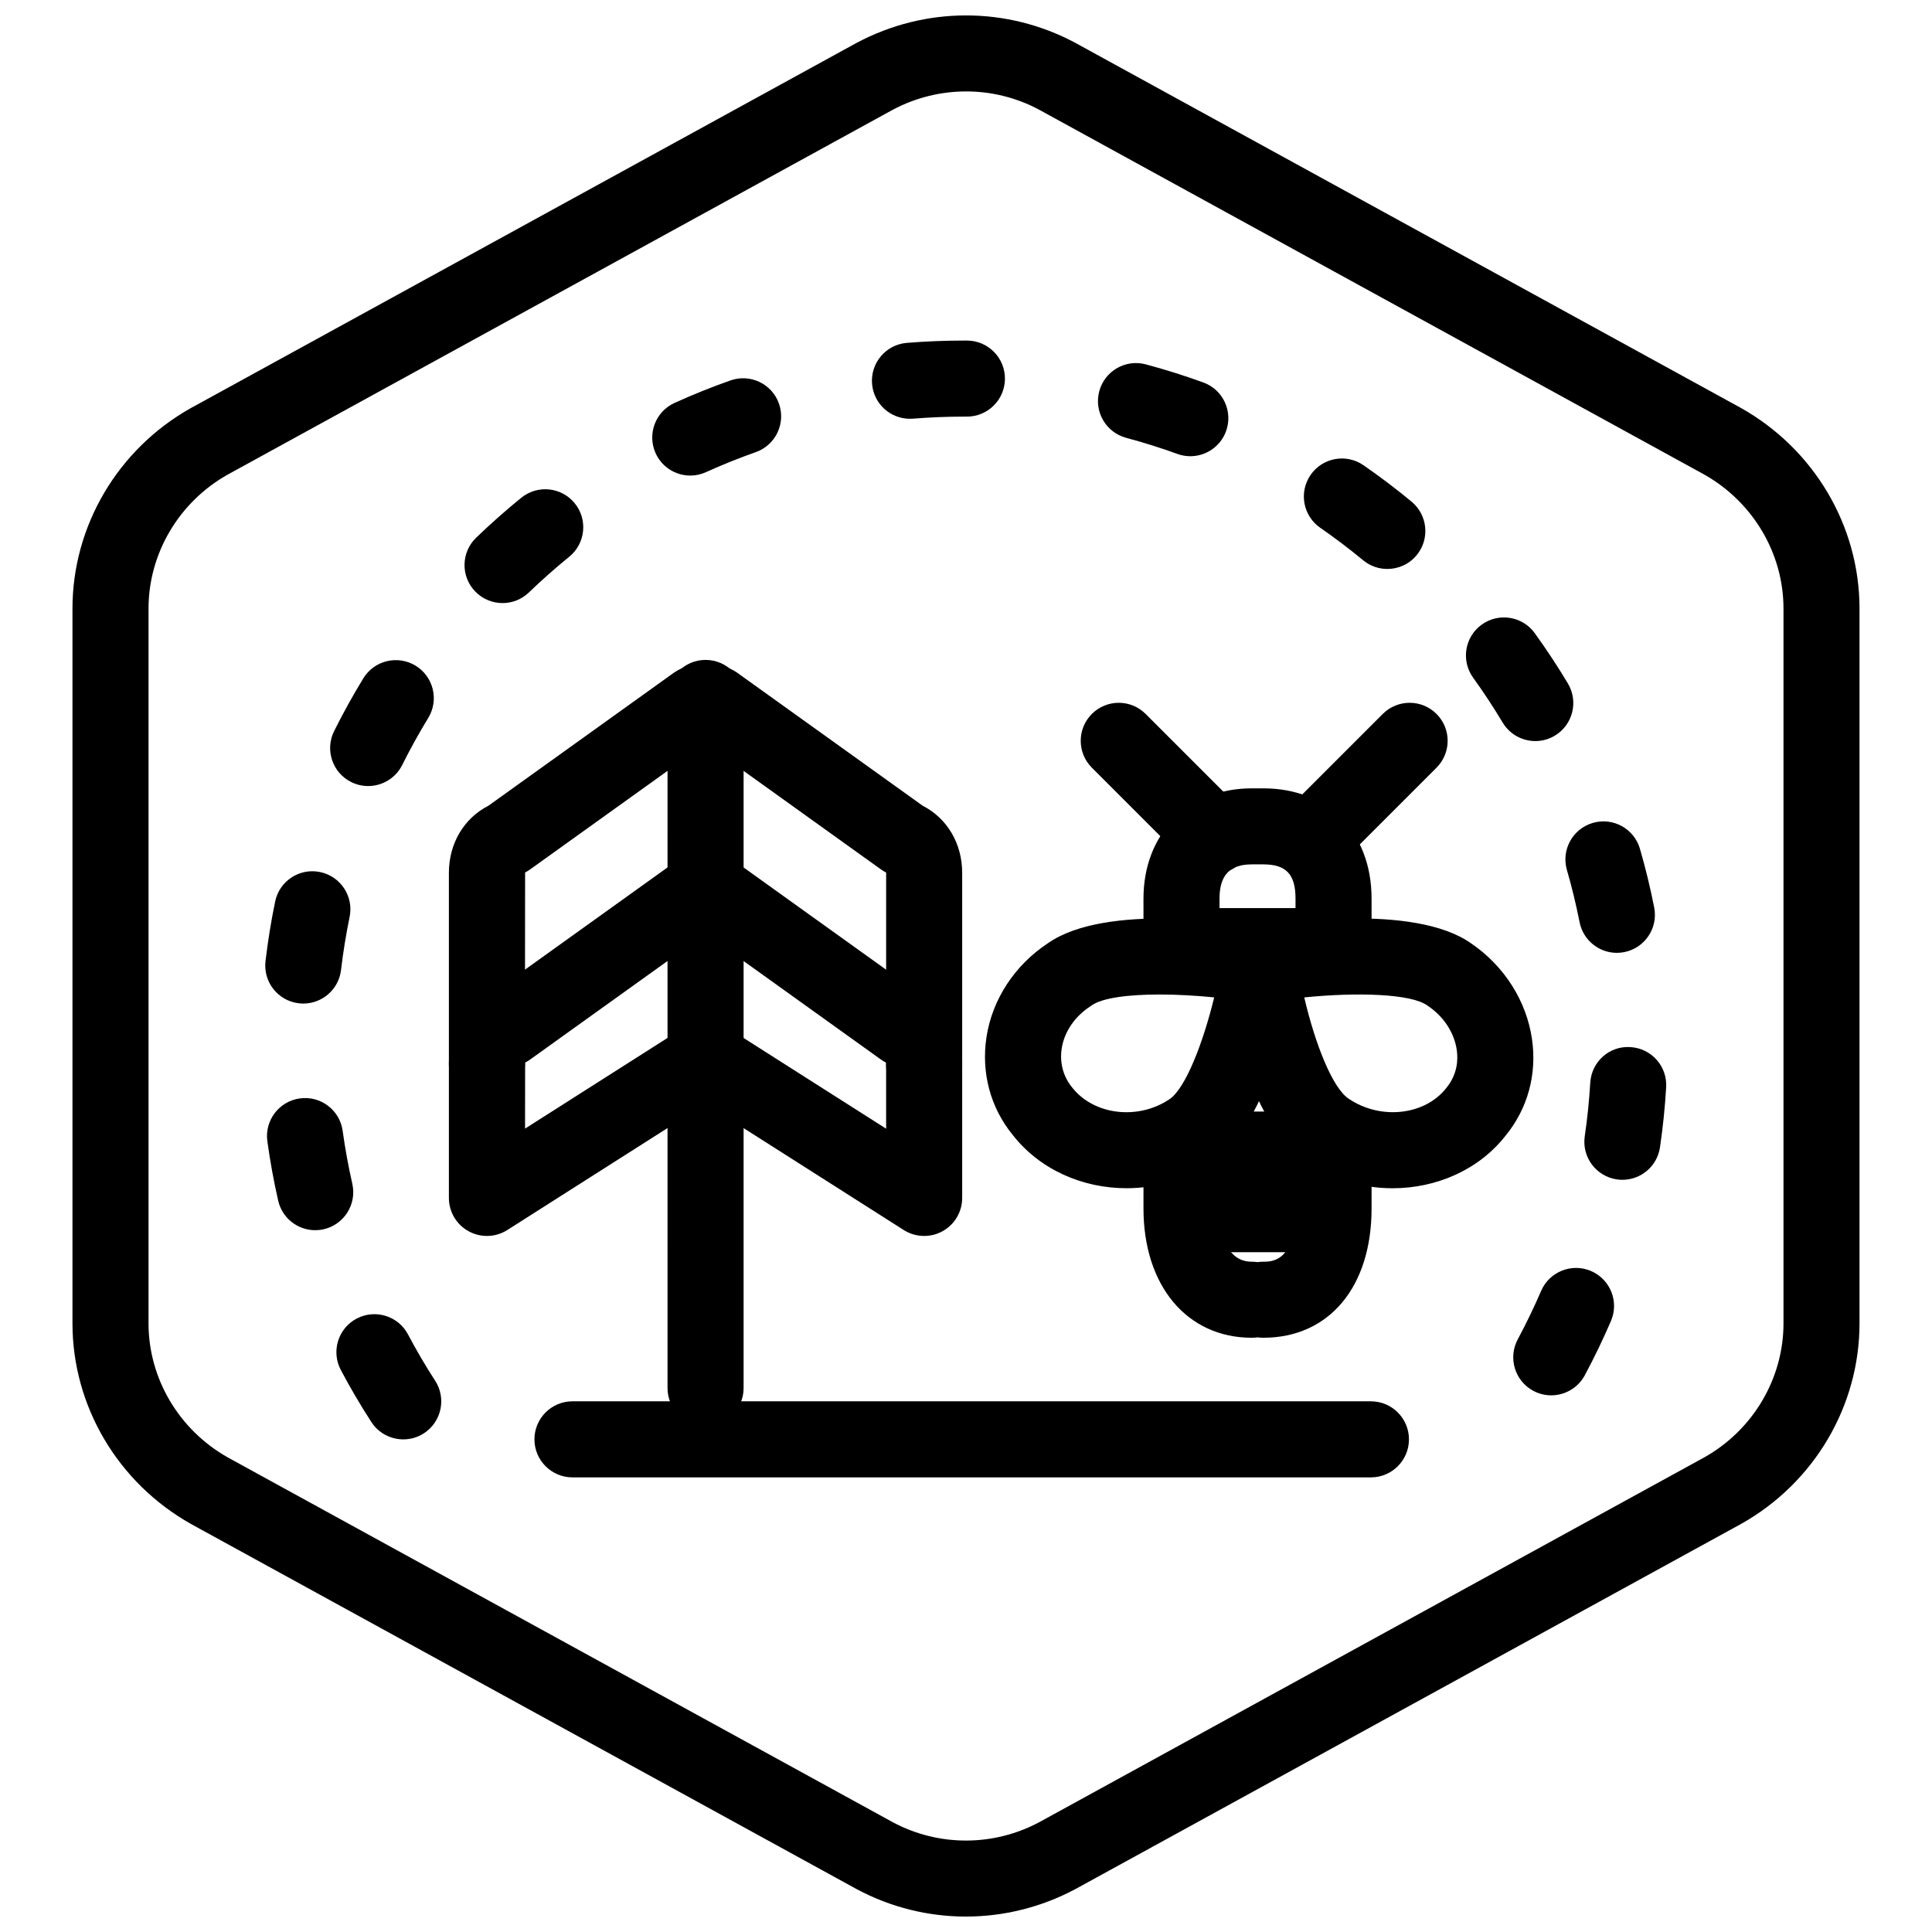 <?xml version="1.0" encoding="UTF-8"?>
<!-- Uploaded to: ICON Repo, www.svgrepo.com, Generator: ICON Repo Mixer Tools -->
<svg width="800px" height="800px" version="1.1" viewBox="144 144 512 512" xmlns="http://www.w3.org/2000/svg">
 <defs>
  <clipPath id="a">
   <path d="m163 148.09h474v503.81h-474z"/>
  </clipPath>
 </defs>
 <g clip-path="url(#a)">
  <path d="m399.97 651.91c-9.934 0-19.852-2.414-28.895-7.246l-176.44-96.781c-19.422-10.922-31.43-31.277-31.43-53.172v-189.43c0-21.891 12.004-42.246 31.336-53.117l176.43-96.781c18.219-9.719 39.84-9.719 57.953-0.055l176.44 96.785c19.422 10.926 31.426 31.277 31.426 53.168v189.43c0 21.895-12.004 42.25-31.336 53.117l-176.43 96.785c-9.125 4.867-19.098 7.297-29.059 7.297zm0.059-483.68c-6.676 0-13.371 1.621-19.469 4.875l-176.23 96.672c-12.898 7.262-20.969 20.883-20.969 35.504v189.43c0 14.621 8.07 28.242 21.062 35.555l176.24 96.676c12.07 6.434 26.598 6.449 38.773-0.055l176.23-96.676c12.906-7.258 20.977-20.879 20.977-35.5v-189.43c0-14.621-8.07-28.242-21.062-35.555l-176.24-96.676c-6.023-3.211-12.656-4.82-19.309-4.82z"/>
 </g>
 <path d="m507.31 535.52h-211.6c-5.562 0-10.078-4.516-10.078-10.078s4.516-10.078 10.078-10.078h211.6c5.562 0 10.078 4.516 10.078 10.078s-4.516 10.078-10.078 10.078z"/>
 <path d="m330.98 521.92c-5.562 0-10.078-4.516-10.078-10.078l0.004-182.88c0-5.562 4.516-10.078 10.078-10.078s10.078 4.516 10.078 10.078v182.88c-0.004 5.566-4.519 10.078-10.082 10.078z"/>
 <path d="m388.91 471.54c-1.883 0-3.762-0.523-5.41-1.57l-55.418-35.266c-4.695-2.988-6.082-9.215-3.094-13.914 2.988-4.691 9.215-6.074 13.91-3.09l39.934 25.414-0.004-17.422c0-0.031 0.004-0.051 0.012-0.066-0.469-0.238-0.922-0.508-1.352-0.816l-49.879-35.766c-4.519-3.246-5.562-9.543-2.316-14.062 3.25-4.519 9.543-5.559 14.062-2.316l49.148 35.246c6.504 3.316 10.484 10.016 10.484 17.781v35.773c0 3.672-2 7.062-5.231 8.832-1.512 0.828-3.184 1.242-4.848 1.242zm-9.508-45.656h0.051z"/>
 <path d="m388.91 436.27c-5.562 0-10.078-4.516-10.078-10.078l0.004-50.883c0-0.031 0.004-0.051 0.012-0.066-0.469-0.238-0.922-0.508-1.352-0.816l-49.879-35.77c-4.519-3.246-5.562-9.543-2.316-14.062 3.25-4.519 9.543-5.559 14.062-2.316l49.152 35.246c6.492 3.32 10.473 10.016 10.473 17.785v50.883c0 5.57-4.516 10.078-10.078 10.078zm-9.512-60.77h0.051z"/>
 <path d="m273.04 471.54c-1.668 0-3.336-0.414-4.848-1.246-3.231-1.762-5.231-5.152-5.231-8.828v-35.773c0-7.769 3.981-14.465 10.48-17.781l49.148-35.246c4.519-3.238 10.816-2.211 14.062 2.316 3.246 4.519 2.207 10.816-2.316 14.062l-49.879 35.766c-0.414 0.297-0.848 0.559-1.293 0.789l-0.02 17.492 39.91-25.398c4.699-2.988 10.922-1.598 13.91 3.09 2.988 4.699 1.602 10.926-3.094 13.914l-55.418 35.266c-1.652 1.055-3.531 1.578-5.414 1.578z"/>
 <path d="m273.04 436.27c-5.562 0-10.078-4.516-10.078-10.078v-50.883c0-7.769 3.981-14.465 10.473-17.781l49.148-35.246c4.519-3.238 10.816-2.207 14.062 2.316 3.246 4.519 2.207 10.816-2.316 14.062l-49.879 35.77c-0.414 0.297-0.848 0.559-1.293 0.785l-0.043 50.977c0 5.57-4.512 10.078-10.074 10.078z"/>
 <path d="m492.38 375.59c-2.578 0-5.152-0.984-7.125-2.953-3.934-3.934-3.934-10.312 0-14.246l25.191-25.191c3.934-3.934 10.312-3.934 14.246 0 3.934 3.934 3.934 10.312 0 14.246l-25.191 25.191c-1.969 1.969-4.547 2.953-7.121 2.953z"/>
 <path d="m465.67 375.59c-2.578 0-5.152-0.984-7.125-2.953l-25.191-25.191c-3.934-3.934-3.934-10.312 0-14.246 3.934-3.934 10.312-3.934 14.246 0l25.191 25.191c3.934 3.934 3.934 10.312 0 14.246-1.969 1.969-4.543 2.953-7.121 2.953z"/>
 <path d="m492.88 475.85h-29.227c-5.562 0-10.078-4.516-10.078-10.078s4.516-10.078 10.078-10.078h29.227c5.566 0 10.078 4.516 10.078 10.078s-4.504 10.078-10.078 10.078z"/>
 <path d="m442.52 458.89c-11.582 0-22.898-4.875-30.129-14.105-5.906-7.215-8.414-16.5-6.957-25.992 1.547-9.965 7.457-19 16.258-24.816 15.371-10.797 50.812-5.336 57.793-4.125 5.422 0.941 9.094 6.055 8.238 11.492-1.043 6.609-6.996 40.109-22.426 50.598-6.902 4.68-14.891 6.949-22.777 6.949zm8.816-51.336c-8.305 0-15.262 0.887-18.066 2.91-0.125 0.09-0.246 0.172-0.371 0.258-4.109 2.691-6.867 6.75-7.535 11.141-0.59 3.762 0.395 7.43 2.766 10.328 5.785 7.379 17.551 8.711 25.84 3.078 4.172-2.84 8.836-14.746 11.801-26.953-4.914-0.488-9.871-0.762-14.434-0.762zm-23.961-5.266h0.051z"/>
 <path d="m496.4 404.81h-38.289c-6.109 0-11.078-4.973-11.078-11.082v-11.586c0-17.207 11.809-29.223 28.711-29.223h3.023c17.18 0 28.711 11.742 28.711 29.223v11.586c0 6.109-4.973 11.082-11.078 11.082zm-29.215-20.152h20.141v-2.519c0-6.445-2.481-9.07-8.559-9.07h-3.023c-5.836 0-8.559 2.883-8.559 9.07z"/>
 <path d="m478.77 498.52c-0.516 0-1.012-0.039-1.508-0.109-0.492 0.074-1.004 0.109-1.516 0.109-17.168 0-28.711-13.766-28.711-34.258v-14.605c0-6.109 4.969-11.082 11.078-11.082h38.289c6.109 0 11.078 4.973 11.078 11.082v14.605c0 20.809-11.27 34.258-28.711 34.258zm-11.582-39.801v5.543c0 4.242 0.836 14.105 8.559 14.105 0.516 0 1.023 0.039 1.516 0.109 0.492-0.074 0.992-0.109 1.508-0.109 2.344 0 8.559 0 8.559-14.105v-5.543z"/>
 <path d="m513.06 458.9c-7.891 0-15.91-2.258-22.816-6.957-15.949-10.43-21.504-44.098-22.445-50.742-0.777-5.391 2.883-10.418 8.246-11.352 6.996-1.215 42.559-6.688 57.867 4.188 8.758 5.996 14.609 15.215 16.078 25.316 1.359 9.34-1.125 18.43-6.988 25.598-7.129 9.113-18.41 13.949-29.941 13.949zm-23.418-50.578c2.828 12.152 7.453 24.023 11.777 26.848 8.434 5.734 20.203 4.398 25.852-2.82 3.004-3.672 3.16-7.512 2.785-10.117-0.672-4.559-3.426-8.793-7.578-11.617-0.07-0.051-0.145-0.102-0.215-0.152-4.383-3.148-18.727-3.539-32.621-2.141z"/>
 <path d="m250.88 525.45c-3.301 0-6.535-1.617-8.465-4.594-2.883-4.445-5.602-9.09-8.098-13.801-2.602-4.922-0.719-11.02 4.195-13.617 4.922-2.594 11.02-0.719 13.617 4.203 2.211 4.188 4.629 8.309 7.188 12.258 3.027 4.672 1.691 10.906-2.973 13.941-1.688 1.094-3.594 1.609-5.465 1.609zm304.21-11.672c-1.605 0-3.238-0.383-4.75-1.195-4.906-2.629-6.746-8.742-4.117-13.645 2.231-4.16 4.312-8.48 6.184-12.82 2.195-5.117 8.137-7.477 13.234-5.285 5.113 2.203 7.477 8.121 5.285 13.234-2.098 4.883-4.434 9.723-6.938 14.395-1.832 3.391-5.309 5.316-8.898 5.316zm-327.56-43.762c-4.602 0-8.75-3.168-9.812-7.844-1.18-5.176-2.141-10.465-2.867-15.719-0.762-5.512 3.09-10.602 8.605-11.359 5.527-0.766 10.602 3.09 11.355 8.605 0.645 4.68 1.508 9.391 2.555 14.008 1.234 5.426-2.168 10.82-7.594 12.062-0.75 0.172-1.5 0.246-2.242 0.246zm346.43-13.355c-0.492 0-0.984-0.035-1.48-0.105-5.508-0.812-9.316-5.93-8.504-11.438 0.684-4.637 1.168-9.406 1.461-14.172 0.328-5.559 5.039-9.84 10.66-9.453 5.559 0.332 9.785 5.109 9.453 10.66-0.316 5.344-0.871 10.691-1.637 15.895-0.738 5.012-5.035 8.613-9.953 8.613zm-349.58-46.707c-0.395 0-0.789-0.02-1.188-0.07-5.527-0.648-9.477-5.656-8.828-11.184 0.621-5.273 1.477-10.578 2.551-15.77 1.125-5.453 6.445-8.969 11.906-7.828 5.453 1.125 8.957 6.453 7.828 11.906-0.953 4.621-1.719 9.352-2.273 14.051-0.605 5.121-4.957 8.895-9.996 8.895zm348.1-13.438c-4.719 0-8.926-3.332-9.875-8.133-0.918-4.637-2.039-9.285-3.356-13.824-1.551-5.344 1.531-10.934 6.879-12.484 5.352-1.551 10.934 1.535 12.48 6.879 1.477 5.098 2.746 10.324 3.769 15.531 1.078 5.461-2.473 10.758-7.934 11.836-0.664 0.129-1.32 0.195-1.965 0.195zm-330.92-44.203c-1.512 0-3.043-0.344-4.488-1.059-4.984-2.484-7.008-8.531-4.523-13.512 2.367-4.746 4.969-9.453 7.738-13.98 2.902-4.746 9.105-6.238 13.855-3.344 4.746 2.902 6.246 9.105 3.344 13.855-2.469 4.039-4.793 8.23-6.898 12.465-1.766 3.527-5.328 5.574-9.027 5.574zm309.32-11.922c-3.43 0-6.769-1.754-8.66-4.906-2.414-4.031-5.043-8.031-7.828-11.891-3.254-4.516-2.231-10.812 2.277-14.066 4.516-3.254 10.812-2.231 14.066 2.277 3.117 4.324 6.074 8.812 8.781 13.336 2.852 4.777 1.301 10.965-3.477 13.82-1.617 0.973-3.398 1.43-5.16 1.43zm-273.7-36.57c-2.641 0-5.273-1.031-7.254-3.082-3.863-4.004-3.742-10.387 0.262-14.246 3.82-3.68 7.84-7.238 11.957-10.586 4.324-3.5 10.664-2.852 14.172 1.473 3.508 4.316 2.848 10.664-1.473 14.172-3.672 2.984-7.266 6.16-10.672 9.445-1.957 1.887-4.477 2.824-6.992 2.824zm234.48-9.039c-2.262 0-4.535-0.754-6.414-2.309-3.648-3.012-7.465-5.906-11.367-8.605-4.574-3.168-5.719-9.445-2.551-14.02 3.168-4.574 9.438-5.723 14.02-2.551 4.363 3.023 8.645 6.262 12.73 9.645 4.289 3.547 4.891 9.895 1.352 14.184-1.988 2.406-4.867 3.656-7.769 3.656zm-184.73-24.75c-3.836 0-7.496-2.203-9.18-5.918-2.301-5.066-0.055-11.039 5.019-13.336 4.84-2.195 9.828-4.203 14.816-5.961 5.25-1.844 11.004 0.902 12.852 6.156 1.848 5.25-0.906 11.004-6.156 12.852-4.438 1.566-8.883 3.352-13.195 5.305-1.352 0.613-2.766 0.902-4.156 0.902zm132.52-5.129c-1.145 0-2.301-0.195-3.441-0.609-4.422-1.605-8.992-3.043-13.566-4.266-5.375-1.441-8.57-6.961-7.129-12.34 1.438-5.371 6.953-8.57 12.332-7.129 5.144 1.375 10.273 2.988 15.242 4.797 5.231 1.898 7.93 7.68 6.031 12.906-1.48 4.094-5.352 6.641-9.469 6.641zm-74.316-9.922c-5.195 0-9.602-3.988-10.031-9.262-0.449-5.547 3.684-10.41 9.23-10.855 4.996-0.402 10.098-0.609 15.156-0.609h0.852c5.566 0.055 10.031 4.609 9.977 10.176-0.055 5.531-4.551 9.977-10.07 9.977h-0.102-0.656c-4.516 0-9.07 0.188-13.527 0.543-0.277 0.023-0.555 0.031-0.828 0.031z"/>
</svg>